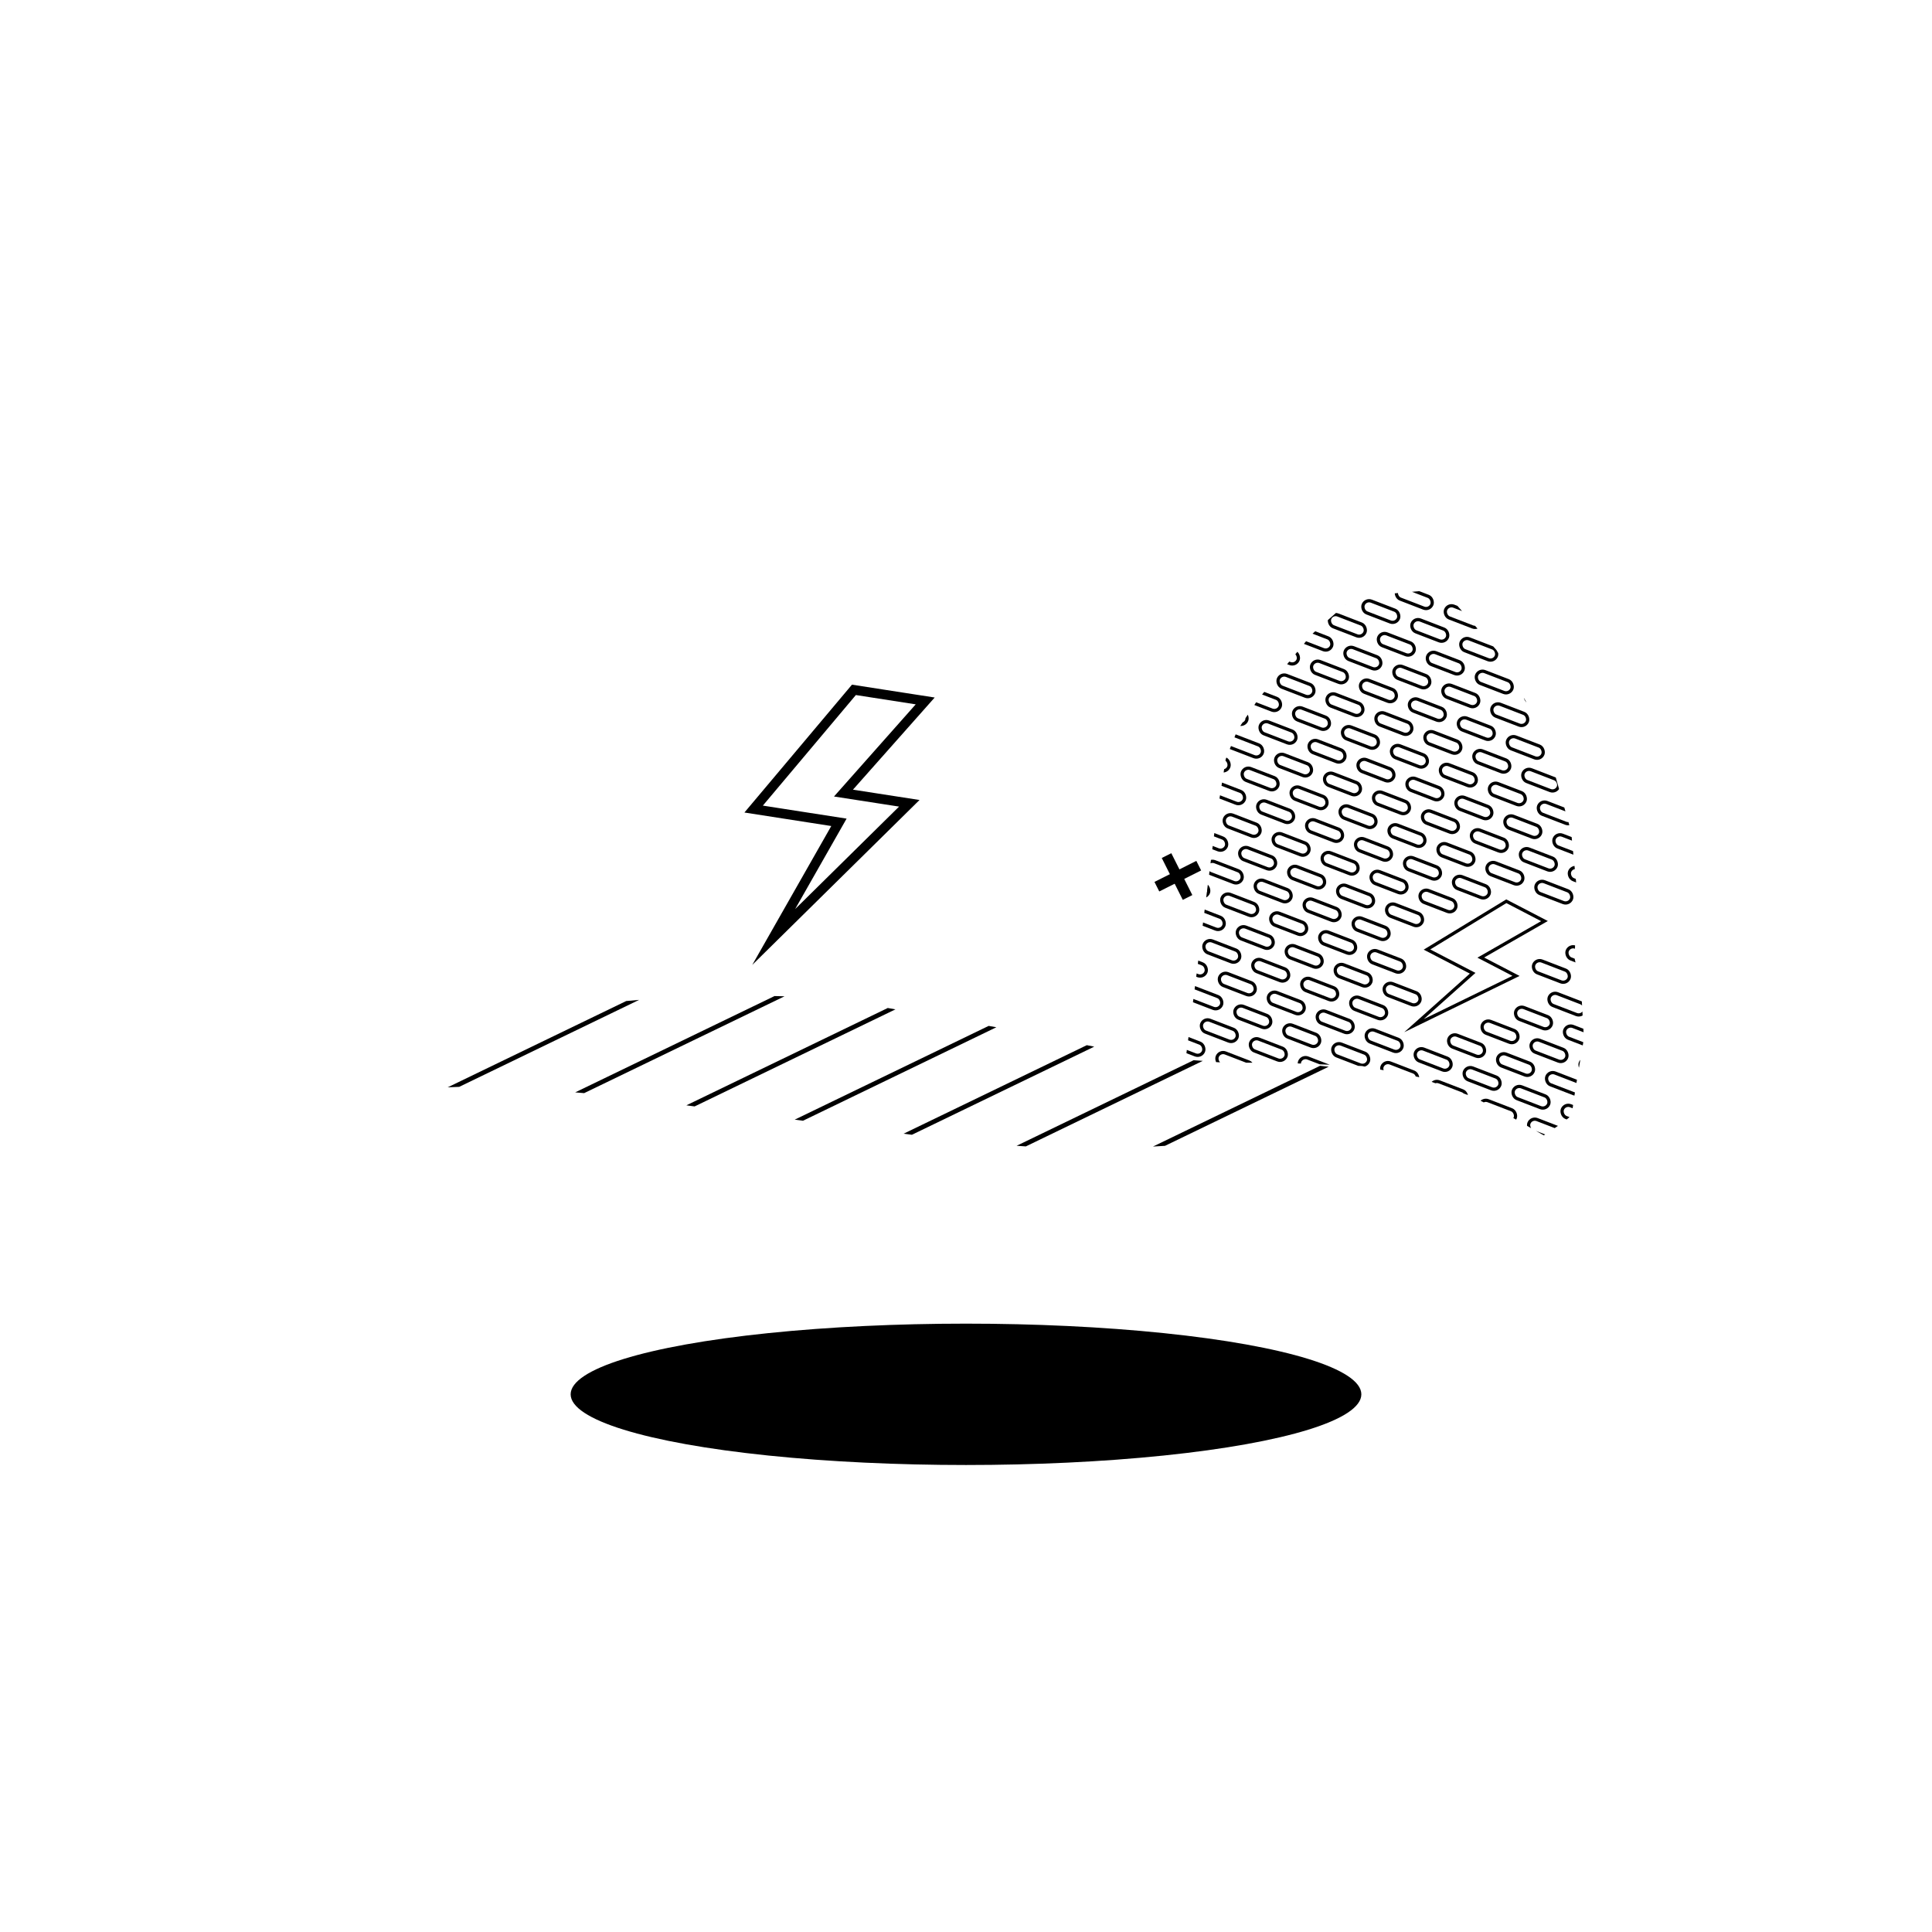 <?xml version="1.0" encoding="UTF-8"?><svg xmlns="http://www.w3.org/2000/svg" xmlns:xlink="http://www.w3.org/1999/xlink" viewBox="0 0 600 600"><defs><style>.f,.g,.h{stroke:#000;stroke-miterlimit:10;}.f,.g,.h,.i{fill:none;}.g{stroke-width:1.42px;}.h{stroke-width:3px;}.j{clip-path:url(#e);}.k{clip-path:url(#d);}</style><clipPath id="d"><path class="i" d="M449.83,185.08l-9.14-1.48-12.01,1.06-11.01,3.23-10.29,9.11-16.61,20.12-6.55,9.74-3.56,8.91-3.18,20.08-6.06,48.07-3.26,25.44,12.94,.67h16.27l25.6,1.03,17.37,3.38,17.43,6.32,12.52,6.64,9.14,5.19s9.11-5.78,8.84-6.76c-.27-.98,3.63-23.28,3.63-23.28l-.9-16.03-1.98-8.82,.68-21.45-1.79-18.09-6.04-21.26-7.18-17.67-9.96-17.36-11.99-13.58-2.93-3.22Z"/></clipPath><clipPath id="e"><polygon class="i" points="289.29 315.47 273.12 312.58 245.38 309.45 217.81 308.78 194.49 310.88 179.34 313.43 157.01 321.51 128.65 331.09 105.65 338.85 90.43 344.51 124.43 338.28 153.29 337.09 190.07 340.22 237.05 346.43 264.95 350.11 304.12 355.05 330.49 356.83 352.44 356.41 369.56 355.38 394.57 351.73 415 343.05 426.94 332.8 405.46 330.51 382.66 330.1 362.41 328.68 339.92 325.07 311.51 319.39 289.29 315.47"/></clipPath></defs><g id="a"/><g id="b"/><g id="c"><g><g class="k"><g><rect class="f" x="347.68" y="134.08" width="11.73" height="3.91" rx="1.96" ry="1.96" transform="translate(72.56 -118.02) rotate(21.07)"/><rect class="f" x="362.88" y="139.94" width="11.73" height="3.91" rx="1.96" ry="1.96" transform="translate(75.68 -123.1) rotate(21.07)"/><rect class="f" x="378.09" y="145.8" width="11.73" height="3.91" rx="1.96" ry="1.96" transform="translate(78.81 -128.17) rotate(21.07)"/><rect class="f" x="393.29" y="151.65" width="11.73" height="3.91" rx="1.96" ry="1.96" transform="translate(81.93 -133.25) rotate(21.07)"/><rect class="f" x="408.5" y="157.51" width="11.73" height="3.91" rx="1.96" ry="1.96" transform="translate(85.05 -138.32) rotate(21.07)"/><rect class="f" x="423.7" y="163.37" width="11.73" height="3.91" rx="1.96" ry="1.96" transform="translate(88.18 -143.4) rotate(21.07)"/><rect class="f" x="438.9" y="169.23" width="11.73" height="3.91" rx="1.96" ry="1.96" transform="translate(91.3 -148.47) rotate(21.07)"/><rect class="f" x="454.11" y="175.09" width="11.73" height="3.91" rx="1.96" ry="1.96" transform="translate(94.42 -153.55) rotate(21.07)"/><rect class="f" x="469.31" y="180.95" width="11.73" height="3.91" rx="1.96" ry="1.96" transform="translate(97.55 -158.62) rotate(21.07)"/><rect class="f" x="484.52" y="186.81" width="11.73" height="3.91" rx="1.96" ry="1.96" transform="translate(100.67 -163.7) rotate(21.07)"/><rect class="f" x="499.72" y="192.67" width="11.73" height="3.91" rx="1.96" ry="1.96" transform="translate(103.79 -168.77) rotate(21.07)"/><rect class="f" x="514.92" y="198.52" width="11.73" height="3.91" rx="1.96" ry="1.96" transform="translate(106.92 -173.85) rotate(21.07)"/><rect class="f" x="530.13" y="204.38" width="11.73" height="3.91" rx="1.96" ry="1.96" transform="translate(110.04 -178.92) rotate(21.07)"/><rect class="f" x="545.33" y="210.24" width="11.73" height="3.91" rx="1.96" ry="1.96" transform="translate(113.16 -184) rotate(21.07)"/><rect class="f" x="337.29" y="138.38" width="11.73" height="3.91" rx="1.96" ry="1.96" transform="translate(73.41 -114) rotate(21.07)"/><rect class="f" x="352.5" y="144.24" width="11.73" height="3.91" rx="1.96" ry="1.96" transform="translate(76.53 -119.08) rotate(21.07)"/><rect class="f" x="367.7" y="150.1" width="11.73" height="3.91" rx="1.96" ry="1.96" transform="translate(79.66 -124.15) rotate(21.07)"/><rect class="f" x="382.9" y="155.96" width="11.73" height="3.91" rx="1.96" ry="1.96" transform="translate(82.78 -129.23) rotate(21.07)"/><rect class="f" x="398.11" y="161.81" width="11.73" height="3.91" rx="1.96" ry="1.96" transform="translate(85.9 -134.3) rotate(21.07)"/><rect class="f" x="413.31" y="167.67" width="11.73" height="3.91" rx="1.96" ry="1.96" transform="translate(89.03 -139.38) rotate(21.07)"/><rect class="f" x="428.52" y="173.53" width="11.73" height="3.91" rx="1.96" ry="1.96" transform="translate(92.15 -144.45) rotate(21.07)"/><rect class="f" x="443.72" y="179.39" width="11.73" height="3.91" rx="1.96" ry="1.96" transform="translate(95.27 -149.53) rotate(21.07)"/><rect class="f" x="458.92" y="185.25" width="11.73" height="3.91" rx="1.96" ry="1.96" transform="translate(98.4 -154.6) rotate(21.07)"/><rect class="f" x="474.13" y="191.11" width="11.73" height="3.91" rx="1.96" ry="1.96" transform="translate(101.52 -159.68) rotate(21.07)"/><rect class="f" x="489.33" y="196.97" width="11.73" height="3.91" rx="1.96" ry="1.96" transform="translate(104.64 -164.75) rotate(21.07)"/><rect class="f" x="504.54" y="202.82" width="11.73" height="3.91" rx="1.96" ry="1.96" transform="translate(107.77 -169.83) rotate(21.07)"/><rect class="f" x="519.74" y="208.68" width="11.73" height="3.91" rx="1.96" ry="1.96" transform="translate(110.89 -174.9) rotate(21.07)"/><rect class="f" x="534.94" y="214.54" width="11.73" height="3.91" rx="1.96" ry="1.96" transform="translate(114.01 -179.98) rotate(21.07)"/><rect class="f" x="342.11" y="148.54" width="11.73" height="3.91" rx="1.96" ry="1.96" transform="translate(77.39 -115.05) rotate(21.07)"/><rect class="f" x="357.31" y="154.4" width="11.73" height="3.91" rx="1.96" ry="1.96" transform="translate(80.51 -120.13) rotate(21.07)"/><rect class="f" x="372.52" y="160.26" width="11.73" height="3.91" rx="1.96" ry="1.96" transform="translate(83.63 -125.2) rotate(21.07)"/><rect class="f" x="387.72" y="166.12" width="11.73" height="3.91" rx="1.96" ry="1.96" transform="translate(86.76 -130.28) rotate(21.07)"/><rect class="f" x="402.92" y="171.97" width="11.73" height="3.91" rx="1.96" ry="1.96" transform="translate(89.88 -135.35) rotate(21.07)"/><rect class="f" x="418.13" y="177.83" width="11.73" height="3.91" rx="1.96" ry="1.96" transform="translate(93 -140.43) rotate(21.07)"/><rect class="f" x="433.33" y="183.69" width="11.73" height="3.91" rx="1.96" ry="1.96" transform="translate(96.13 -145.5) rotate(21.07)"/><rect class="f" x="448.54" y="189.55" width="11.73" height="3.91" rx="1.96" ry="1.96" transform="translate(99.25 -150.58) rotate(21.07)"/><rect class="f" x="463.74" y="195.41" width="11.73" height="3.91" rx="1.96" ry="1.96" transform="translate(102.37 -155.65) rotate(21.07)"/><rect class="f" x="478.94" y="201.27" width="11.73" height="3.91" rx="1.96" ry="1.96" transform="translate(105.5 -160.73) rotate(21.07)"/><rect class="f" x="494.15" y="207.13" width="11.73" height="3.91" rx="1.96" ry="1.96" transform="translate(108.62 -165.8) rotate(21.07)"/><rect class="f" x="509.35" y="212.98" width="11.73" height="3.91" rx="1.96" ry="1.96" transform="translate(111.74 -170.88) rotate(21.07)"/><rect class="f" x="524.56" y="218.84" width="11.73" height="3.91" rx="1.96" ry="1.96" transform="translate(114.87 -175.95) rotate(21.07)"/><rect class="f" x="539.76" y="224.7" width="11.73" height="3.91" rx="1.96" ry="1.96" transform="translate(117.99 -181.03) rotate(21.07)"/><rect class="f" x="331.72" y="152.84" width="11.73" height="3.91" rx="1.96" ry="1.96" transform="translate(78.24 -111.03) rotate(21.07)"/><rect class="f" x="346.92" y="158.7" width="11.73" height="3.91" rx="1.96" ry="1.96" transform="translate(81.36 -116.11) rotate(21.07)"/><rect class="f" x="362.13" y="164.56" width="11.73" height="3.91" rx="1.96" ry="1.96" transform="translate(84.48 -121.18) rotate(21.07)"/><rect class="f" x="377.33" y="170.42" width="11.73" height="3.91" rx="1.96" ry="1.96" transform="translate(87.61 -126.26) rotate(21.07)"/><rect class="f" x="392.54" y="176.27" width="11.73" height="3.91" rx="1.96" ry="1.96" transform="translate(90.73 -131.33) rotate(21.07)"/><rect class="f" x="407.74" y="182.13" width="11.73" height="3.91" rx="1.96" ry="1.96" transform="translate(93.85 -136.41) rotate(21.07)"/><rect class="f" x="422.94" y="187.99" width="11.73" height="3.91" rx="1.96" ry="1.96" transform="translate(96.98 -141.48) rotate(21.07)"/><rect class="f" x="438.15" y="193.85" width="11.73" height="3.91" rx="1.96" ry="1.96" transform="translate(100.1 -146.56) rotate(21.07)"/><rect class="f" x="453.35" y="199.71" width="11.73" height="3.91" rx="1.96" ry="1.96" transform="translate(103.22 -151.63) rotate(21.07)"/><rect class="f" x="468.56" y="205.57" width="11.73" height="3.91" rx="1.96" ry="1.96" transform="translate(106.35 -156.71) rotate(21.07)"/><rect class="f" x="483.76" y="211.43" width="11.73" height="3.91" rx="1.96" ry="1.96" transform="translate(109.47 -161.78) rotate(21.07)"/><rect class="f" x="498.96" y="217.29" width="11.73" height="3.91" rx="1.96" ry="1.96" transform="translate(112.59 -166.86) rotate(21.07)"/><rect class="f" x="514.17" y="223.14" width="11.73" height="3.91" rx="1.96" ry="1.96" transform="translate(115.72 -171.93) rotate(21.07)"/><rect class="f" x="529.37" y="229" width="11.73" height="3.91" rx="1.96" ry="1.96" transform="translate(118.84 -177.01) rotate(21.07)"/><rect class="f" x="336.53" y="163" width="11.73" height="3.91" rx="1.96" ry="1.96" transform="translate(82.21 -112.08) rotate(21.07)"/><rect class="f" x="351.74" y="168.86" width="11.73" height="3.91" rx="1.96" ry="1.96" transform="translate(85.34 -117.16) rotate(21.07)"/><rect class="f" x="366.94" y="174.72" width="11.73" height="3.91" rx="1.96" ry="1.96" transform="translate(88.46 -122.23) rotate(21.07)"/><rect class="f" x="382.15" y="180.58" width="11.73" height="3.91" rx="1.96" ry="1.96" transform="translate(91.58 -127.31) rotate(21.07)"/><rect class="f" x="397.35" y="186.43" width="11.73" height="3.91" rx="1.96" ry="1.96" transform="translate(94.71 -132.38) rotate(21.07)"/><rect class="f" x="412.55" y="192.29" width="11.73" height="3.91" rx="1.96" ry="1.96" transform="translate(97.83 -137.46) rotate(21.07)"/><rect class="f" x="427.76" y="198.15" width="11.73" height="3.91" rx="1.96" ry="1.96" transform="translate(100.95 -142.53) rotate(21.07)"/><rect class="f" x="442.96" y="204.01" width="11.73" height="3.91" rx="1.96" ry="1.96" transform="translate(104.08 -147.61) rotate(21.07)"/><rect class="f" x="458.17" y="209.87" width="11.73" height="3.91" rx="1.96" ry="1.96" transform="translate(107.2 -152.68) rotate(21.07)"/><rect class="f" x="473.37" y="215.73" width="11.73" height="3.91" rx="1.96" ry="1.96" transform="translate(110.32 -157.76) rotate(21.07)"/><rect class="f" x="488.57" y="221.59" width="11.73" height="3.91" rx="1.96" ry="1.96" transform="translate(113.45 -162.83) rotate(21.07)"/><rect class="f" x="503.78" y="227.45" width="11.73" height="3.91" rx="1.96" ry="1.96" transform="translate(116.57 -167.91) rotate(21.07)"/><rect class="f" x="518.98" y="233.3" width="11.73" height="3.91" rx="1.96" ry="1.96" transform="translate(119.69 -172.98) rotate(21.07)"/><rect class="f" x="534.19" y="239.16" width="11.73" height="3.91" rx="1.96" ry="1.96" transform="translate(122.82 -178.06) rotate(21.07)"/><rect class="f" x="326.15" y="167.3" width="11.73" height="3.91" rx="1.96" ry="1.96" transform="translate(83.06 -108.06) rotate(21.07)"/><rect class="f" x="341.35" y="173.16" width="11.73" height="3.91" rx="1.96" ry="1.96" transform="translate(86.19 -113.14) rotate(21.07)"/><rect class="f" x="356.55" y="179.02" width="11.73" height="3.91" rx="1.96" ry="1.96" transform="translate(89.31 -118.21) rotate(21.07)"/><rect class="f" x="371.76" y="184.88" width="11.73" height="3.91" rx="1.96" ry="1.96" transform="translate(92.43 -123.29) rotate(21.07)"/><rect class="f" x="386.96" y="190.74" width="11.73" height="3.91" rx="1.96" ry="1.96" transform="translate(95.56 -128.36) rotate(21.07)"/><rect class="f" x="402.17" y="196.59" width="11.73" height="3.91" rx="1.96" ry="1.96" transform="translate(98.68 -133.44) rotate(21.07)"/><rect class="f" x="417.37" y="202.45" width="11.73" height="3.91" rx="1.96" ry="1.96" transform="translate(101.8 -138.51) rotate(21.07)"/><rect class="f" x="432.57" y="208.31" width="11.73" height="3.91" rx="1.96" ry="1.96" transform="translate(104.93 -143.59) rotate(21.07)"/><rect class="f" x="447.78" y="214.17" width="11.73" height="3.91" rx="1.96" ry="1.96" transform="translate(108.05 -148.66) rotate(21.07)"/><rect class="f" x="462.98" y="220.03" width="11.73" height="3.91" rx="1.96" ry="1.96" transform="translate(111.17 -153.74) rotate(21.07)"/><rect class="f" x="478.19" y="225.89" width="11.73" height="3.91" rx="1.96" ry="1.96" transform="translate(114.3 -158.81) rotate(21.07)"/><rect class="f" x="493.39" y="231.75" width="11.73" height="3.91" rx="1.96" ry="1.96" transform="translate(117.42 -163.89) rotate(21.07)"/><rect class="f" x="508.59" y="237.6" width="11.73" height="3.91" rx="1.96" ry="1.96" transform="translate(120.54 -168.96) rotate(21.07)"/><rect class="f" x="523.8" y="243.46" width="11.73" height="3.91" rx="1.96" ry="1.96" transform="translate(123.67 -174.04) rotate(21.07)"/><rect class="f" x="330.96" y="177.46" width="11.73" height="3.91" rx="1.96" ry="1.96" transform="translate(87.04 -109.11) rotate(21.07)"/><rect class="f" x="346.17" y="183.32" width="11.73" height="3.91" rx="1.96" ry="1.96" transform="translate(90.16 -114.19) rotate(21.07)"/><rect class="f" x="361.37" y="189.18" width="11.73" height="3.91" rx="1.96" ry="1.96" transform="translate(93.29 -119.26) rotate(21.07)"/><rect class="f" x="376.57" y="195.04" width="11.73" height="3.91" rx="1.96" ry="1.96" transform="translate(96.41 -124.34) rotate(21.07)"/><rect class="f" x="391.78" y="200.9" width="11.73" height="3.91" rx="1.96" ry="1.96" transform="translate(99.53 -129.41) rotate(21.07)"/><rect class="f" x="406.98" y="206.75" width="11.73" height="3.91" rx="1.96" ry="1.96" transform="translate(102.66 -134.49) rotate(21.07)"/><rect class="f" x="422.19" y="212.61" width="11.73" height="3.91" rx="1.96" ry="1.96" transform="translate(105.78 -139.56) rotate(21.07)"/><rect class="f" x="437.39" y="218.47" width="11.73" height="3.91" rx="1.96" ry="1.96" transform="translate(108.9 -144.64) rotate(21.07)"/><rect class="f" x="452.59" y="224.33" width="11.73" height="3.91" rx="1.96" ry="1.96" transform="translate(112.03 -149.71) rotate(21.07)"/><rect class="f" x="467.8" y="230.19" width="11.73" height="3.91" rx="1.96" ry="1.96" transform="translate(115.15 -154.79) rotate(21.07)"/><rect class="f" x="483" y="236.05" width="11.73" height="3.91" rx="1.96" ry="1.96" transform="translate(118.27 -159.86) rotate(21.07)"/><rect class="f" x="498.21" y="241.91" width="11.73" height="3.91" rx="1.96" ry="1.96" transform="translate(121.4 -164.94) rotate(21.07)"/><rect class="f" x="513.41" y="247.76" width="11.73" height="3.91" rx="1.96" ry="1.96" transform="translate(124.52 -170.01) rotate(21.07)"/><rect class="f" x="528.61" y="253.62" width="11.73" height="3.91" rx="1.96" ry="1.96" transform="translate(127.64 -175.09) rotate(21.07)"/><rect class="f" x="320.57" y="181.76" width="11.73" height="3.91" rx="1.96" ry="1.96" transform="translate(87.89 -105.09) rotate(21.07)"/><rect class="f" x="335.78" y="187.62" width="11.73" height="3.91" rx="1.96" ry="1.96" transform="translate(91.01 -110.16) rotate(21.07)"/><rect class="f" x="350.98" y="193.48" width="11.73" height="3.91" rx="1.96" ry="1.96" transform="translate(94.14 -115.24) rotate(21.07)"/><rect class="f" x="366.19" y="199.34" width="11.73" height="3.91" rx="1.96" ry="1.96" transform="translate(97.26 -120.31) rotate(21.07)"/><rect class="f" x="381.39" y="205.2" width="11.73" height="3.91" rx="1.96" ry="1.96" transform="translate(100.38 -125.39) rotate(21.07)"/><rect class="f" x="396.59" y="211.05" width="11.73" height="3.91" rx="1.96" ry="1.96" transform="translate(103.51 -130.46) rotate(21.07)"/><rect class="f" x="411.8" y="216.91" width="11.73" height="3.91" rx="1.96" ry="1.96" transform="translate(106.63 -135.54) rotate(21.07)"/><rect class="f" x="427" y="222.77" width="11.73" height="3.91" rx="1.96" ry="1.96" transform="translate(109.75 -140.61) rotate(21.07)"/><rect class="f" x="442.21" y="228.63" width="11.73" height="3.91" rx="1.96" ry="1.96" transform="translate(112.88 -145.69) rotate(21.07)"/><rect class="f" x="457.41" y="234.49" width="11.73" height="3.91" rx="1.96" ry="1.96" transform="translate(116 -150.76) rotate(21.07)"/><rect class="f" x="472.61" y="240.35" width="11.73" height="3.91" rx="1.96" ry="1.96" transform="translate(119.12 -155.84) rotate(21.07)"/><rect class="f" x="487.82" y="246.21" width="11.73" height="3.91" rx="1.96" ry="1.96" transform="translate(122.25 -160.91) rotate(21.07)"/><rect class="f" x="503.02" y="252.07" width="11.73" height="3.91" rx="1.96" ry="1.96" transform="translate(125.37 -165.99) rotate(21.07)"/><rect class="f" x="518.23" y="257.92" width="11.73" height="3.91" rx="1.96" ry="1.96" transform="translate(128.5 -171.06) rotate(21.07)"/><rect class="f" x="325.39" y="191.92" width="11.73" height="3.91" rx="1.96" ry="1.96" transform="translate(91.87 -106.14) rotate(21.07)"/><rect class="f" x="340.59" y="197.78" width="11.73" height="3.91" rx="1.96" ry="1.96" transform="translate(94.99 -111.22) rotate(21.07)"/><rect class="f" x="355.8" y="203.64" width="11.73" height="3.91" rx="1.96" ry="1.96" transform="translate(98.11 -116.29) rotate(21.07)"/><rect class="f" x="371" y="209.5" width="11.73" height="3.91" rx="1.96" ry="1.96" transform="translate(101.24 -121.37) rotate(21.07)"/><rect class="f" x="386.21" y="215.36" width="11.73" height="3.91" rx="1.96" ry="1.96" transform="translate(104.36 -126.44) rotate(21.07)"/><rect class="f" x="401.41" y="221.21" width="11.73" height="3.91" rx="1.96" ry="1.96" transform="translate(107.48 -131.52) rotate(21.07)"/><rect class="f" x="416.61" y="227.07" width="11.73" height="3.91" rx="1.96" ry="1.96" transform="translate(110.61 -136.59) rotate(21.07)"/><rect class="f" x="431.82" y="232.93" width="11.73" height="3.91" rx="1.96" ry="1.96" transform="translate(113.73 -141.67) rotate(21.07)"/><rect class="f" x="447.02" y="238.79" width="11.73" height="3.91" rx="1.96" ry="1.96" transform="translate(116.85 -146.74) rotate(21.07)"/><rect class="f" x="462.23" y="244.65" width="11.73" height="3.91" rx="1.96" ry="1.96" transform="translate(119.98 -151.82) rotate(21.07)"/><rect class="f" x="477.43" y="250.51" width="11.73" height="3.91" rx="1.96" ry="1.96" transform="translate(123.1 -156.89) rotate(21.07)"/><rect class="f" x="492.63" y="256.37" width="11.73" height="3.91" rx="1.96" ry="1.96" transform="translate(126.22 -161.97) rotate(21.07)"/><rect class="f" x="507.84" y="262.23" width="11.73" height="3.91" rx="1.96" ry="1.96" transform="translate(129.35 -167.04) rotate(21.07)"/><rect class="f" x="523.04" y="268.08" width="11.73" height="3.91" rx="1.96" ry="1.96" transform="translate(132.47 -172.12) rotate(21.07)"/><rect class="f" x="315" y="196.22" width="11.73" height="3.91" rx="1.96" ry="1.96" transform="translate(92.72 -102.12) rotate(21.07)"/><rect class="f" x="330.21" y="202.08" width="11.73" height="3.91" rx="1.96" ry="1.96" transform="translate(95.84 -107.19) rotate(21.07)"/><rect class="f" x="345.41" y="207.94" width="11.73" height="3.91" rx="1.96" ry="1.96" transform="translate(98.96 -112.27) rotate(21.07)"/><rect class="f" x="360.61" y="213.8" width="11.73" height="3.91" rx="1.96" ry="1.96" transform="translate(102.09 -117.34) rotate(21.07)"/><rect class="f" x="375.82" y="219.66" width="11.73" height="3.91" rx="1.96" ry="1.96" transform="translate(105.21 -122.42) rotate(21.07)"/><rect class="f" x="391.02" y="225.52" width="11.73" height="3.91" rx="1.96" ry="1.96" transform="translate(108.33 -127.49) rotate(21.07)"/><rect class="f" x="406.23" y="231.37" width="11.73" height="3.91" rx="1.96" ry="1.96" transform="translate(111.46 -132.57) rotate(21.07)"/><rect class="f" x="421.43" y="237.23" width="11.73" height="3.91" rx="1.96" ry="1.96" transform="translate(114.58 -137.64) rotate(21.07)"/><rect class="f" x="436.63" y="243.09" width="11.73" height="3.91" rx="1.96" ry="1.96" transform="translate(117.71 -142.72) rotate(21.07)"/><rect class="f" x="451.84" y="248.95" width="11.73" height="3.91" rx="1.96" ry="1.96" transform="translate(120.83 -147.79) rotate(21.07)"/><rect class="f" x="467.04" y="254.81" width="11.73" height="3.91" rx="1.96" ry="1.96" transform="translate(123.95 -152.87) rotate(21.07)"/><rect class="f" x="482.25" y="260.67" width="11.73" height="3.91" rx="1.96" ry="1.96" transform="translate(127.08 -157.94) rotate(21.07)"/><rect class="f" x="497.45" y="266.53" width="11.73" height="3.91" rx="1.96" ry="1.96" transform="translate(130.2 -163.02) rotate(21.07)"/><rect class="f" x="512.65" y="272.38" width="11.73" height="3.91" rx="1.96" ry="1.96" transform="translate(133.32 -168.09) rotate(21.07)"/><rect class="f" x="319.82" y="206.38" width="11.73" height="3.91" rx="1.96" ry="1.96" transform="translate(96.69 -103.17) rotate(21.07)"/><rect class="f" x="335.02" y="212.24" width="11.73" height="3.91" rx="1.96" ry="1.96" transform="translate(99.82 -108.25) rotate(21.07)"/><rect class="f" x="350.23" y="218.1" width="11.73" height="3.91" rx="1.96" ry="1.96" transform="translate(102.94 -113.32) rotate(21.07)"/><rect class="f" x="365.43" y="223.96" width="11.73" height="3.91" rx="1.96" ry="1.96" transform="translate(106.06 -118.4) rotate(21.07)"/><rect class="f" x="380.63" y="229.82" width="11.73" height="3.91" rx="1.96" ry="1.96" transform="translate(109.19 -123.47) rotate(21.07)"/><rect class="f" x="395.84" y="235.68" width="11.73" height="3.91" rx="1.96" ry="1.96" transform="translate(112.31 -128.55) rotate(21.07)"/><rect class="f" x="411.04" y="241.53" width="11.73" height="3.91" rx="1.96" ry="1.96" transform="translate(115.43 -133.62) rotate(21.07)"/><rect class="f" x="426.25" y="247.39" width="11.73" height="3.91" rx="1.96" ry="1.96" transform="translate(118.56 -138.7) rotate(21.07)"/><rect class="f" x="441.45" y="253.25" width="11.73" height="3.91" rx="1.96" ry="1.96" transform="translate(121.68 -143.77) rotate(21.07)"/><rect class="f" x="456.65" y="259.11" width="11.73" height="3.91" rx="1.96" ry="1.96" transform="translate(124.8 -148.85) rotate(21.07)"/><rect class="f" x="471.86" y="264.97" width="11.73" height="3.91" rx="1.96" ry="1.96" transform="translate(127.93 -153.92) rotate(21.07)"/><rect class="f" x="487.06" y="270.83" width="11.73" height="3.91" rx="1.96" ry="1.96" transform="translate(131.05 -159) rotate(21.07)"/><rect class="f" x="502.27" y="276.69" width="11.73" height="3.91" rx="1.96" ry="1.96" transform="translate(134.17 -164.07) rotate(21.07)"/><rect class="f" x="517.47" y="282.54" width="11.73" height="3.91" rx="1.96" ry="1.96" transform="translate(137.3 -169.15) rotate(21.07)"/><rect class="f" x="309.43" y="210.68" width="11.73" height="3.91" rx="1.96" ry="1.96" transform="translate(97.54 -99.15) rotate(21.07)"/><rect class="f" x="324.63" y="216.54" width="11.73" height="3.91" rx="1.96" ry="1.96" transform="translate(100.67 -104.22) rotate(21.07)"/><rect class="f" x="339.84" y="222.4" width="11.73" height="3.91" rx="1.96" ry="1.96" transform="translate(103.79 -109.3) rotate(21.07)"/><rect class="f" x="355.04" y="228.26" width="11.73" height="3.91" rx="1.96" ry="1.96" transform="translate(106.91 -114.37) rotate(21.07)"/><rect class="f" x="370.25" y="234.12" width="11.73" height="3.91" rx="1.96" ry="1.96" transform="translate(110.04 -119.45) rotate(21.07)"/><rect class="f" x="385.45" y="239.98" width="11.73" height="3.91" rx="1.96" ry="1.96" transform="translate(113.16 -124.52) rotate(21.07)"/><rect class="f" x="400.65" y="245.83" width="11.73" height="3.91" rx="1.96" ry="1.96" transform="translate(116.29 -129.6) rotate(21.07)"/><rect class="f" x="415.86" y="251.69" width="11.73" height="3.91" rx="1.96" ry="1.96" transform="translate(119.41 -134.67) rotate(21.07)"/><rect class="f" x="431.06" y="257.55" width="11.73" height="3.91" rx="1.96" ry="1.96" transform="translate(122.53 -139.75) rotate(21.07)"/><rect class="f" x="446.27" y="263.41" width="11.73" height="3.91" rx="1.96" ry="1.96" transform="translate(125.66 -144.82) rotate(21.07)"/><rect class="f" x="461.47" y="269.27" width="11.73" height="3.91" rx="1.96" ry="1.96" transform="translate(128.78 -149.9) rotate(21.07)"/><rect class="f" x="476.67" y="275.13" width="11.73" height="3.91" rx="1.96" ry="1.96" transform="translate(131.9 -154.97) rotate(21.07)"/><rect class="f" x="491.88" y="280.99" width="11.73" height="3.91" rx="1.96" ry="1.96" transform="translate(135.03 -160.05) rotate(21.07)"/><rect class="f" x="507.08" y="286.85" width="11.73" height="3.91" rx="1.96" ry="1.96" transform="translate(138.15 -165.12) rotate(21.07)"/><rect class="f" x="314.25" y="220.84" width="11.73" height="3.91" rx="1.96" ry="1.96" transform="translate(101.52 -100.2) rotate(21.07)"/><rect class="f" x="329.45" y="226.7" width="11.73" height="3.91" rx="1.96" ry="1.96" transform="translate(104.64 -105.28) rotate(21.07)"/><rect class="f" x="344.65" y="232.56" width="11.73" height="3.91" rx="1.96" ry="1.96" transform="translate(107.77 -110.35) rotate(21.07)"/><rect class="f" x="359.86" y="238.42" width="11.73" height="3.91" rx="1.96" ry="1.96" transform="translate(110.89 -115.43) rotate(21.07)"/><rect class="f" x="375.06" y="244.28" width="11.73" height="3.91" rx="1.96" ry="1.96" transform="translate(114.01 -120.5) rotate(21.07)"/><rect class="f" x="390.27" y="250.14" width="11.73" height="3.91" rx="1.96" ry="1.96" transform="translate(117.14 -125.58) rotate(21.07)"/><rect class="f" x="405.47" y="255.99" width="11.73" height="3.91" rx="1.96" ry="1.96" transform="translate(120.26 -130.65) rotate(21.07)"/><rect class="f" x="420.67" y="261.85" width="11.73" height="3.91" rx="1.96" ry="1.96" transform="translate(123.38 -135.73) rotate(21.07)"/><rect class="f" x="435.88" y="267.71" width="11.73" height="3.91" rx="1.96" ry="1.96" transform="translate(126.51 -140.8) rotate(21.07)"/><rect class="f" x="451.08" y="273.57" width="11.73" height="3.91" rx="1.96" ry="1.96" transform="translate(129.63 -145.88) rotate(21.07)"/><rect class="f" x="496.69" y="291.15" width="11.73" height="3.91" rx="1.96" ry="1.96" transform="translate(139 -161.1) rotate(21.07)"/><rect class="f" x="511.9" y="297.01" width="11.73" height="3.91" rx="1.96" ry="1.96" transform="translate(142.12 -166.18) rotate(21.07)"/><rect class="f" x="303.86" y="225.14" width="11.73" height="3.91" rx="1.96" ry="1.96" transform="translate(102.37 -96.18) rotate(21.07)"/><rect class="f" x="319.06" y="231" width="11.73" height="3.91" rx="1.96" ry="1.96" transform="translate(105.49 -101.25) rotate(21.07)"/><rect class="f" x="334.27" y="236.86" width="11.73" height="3.91" rx="1.96" ry="1.96" transform="translate(108.62 -106.33) rotate(21.07)"/><rect class="f" x="349.47" y="242.72" width="11.73" height="3.91" rx="1.96" ry="1.96" transform="translate(111.74 -111.4) rotate(21.07)"/><rect class="f" x="364.67" y="248.58" width="11.73" height="3.91" rx="1.96" ry="1.96" transform="translate(114.87 -116.48) rotate(21.07)"/><rect class="f" x="379.88" y="254.44" width="11.73" height="3.91" rx="1.96" ry="1.96" transform="translate(117.99 -121.55) rotate(21.07)"/><rect class="f" x="395.08" y="260.3" width="11.73" height="3.91" rx="1.96" ry="1.96" transform="translate(121.11 -126.63) rotate(21.07)"/><rect class="f" x="410.29" y="266.15" width="11.73" height="3.91" rx="1.96" ry="1.96" transform="translate(124.24 -131.7) rotate(21.07)"/><rect class="f" x="425.49" y="272.01" width="11.73" height="3.91" rx="1.96" ry="1.96" transform="translate(127.36 -136.78) rotate(21.07)"/><rect class="f" x="440.69" y="277.87" width="11.73" height="3.91" rx="1.96" ry="1.96" transform="translate(130.48 -141.85) rotate(21.07)"/><rect class="f" x="486.31" y="295.45" width="11.73" height="3.91" rx="1.96" ry="1.96" transform="translate(139.85 -157.08) rotate(21.07)"/><rect class="f" x="501.51" y="301.31" width="11.73" height="3.91" rx="1.96" ry="1.96" transform="translate(142.98 -162.15) rotate(21.07)"/><rect class="f" x="308.67" y="235.3" width="11.73" height="3.91" rx="1.96" ry="1.96" transform="translate(106.35 -97.23) rotate(21.07)"/><rect class="f" x="323.88" y="241.16" width="11.73" height="3.91" rx="1.96" ry="1.96" transform="translate(109.47 -102.3) rotate(21.07)"/><rect class="f" x="339.08" y="247.02" width="11.73" height="3.91" rx="1.96" ry="1.96" transform="translate(112.59 -107.38) rotate(21.07)"/><rect class="f" x="354.29" y="252.88" width="11.73" height="3.91" rx="1.96" ry="1.96" transform="translate(115.72 -112.45) rotate(21.07)"/><rect class="f" x="369.49" y="258.74" width="11.73" height="3.91" rx="1.96" ry="1.96" transform="translate(118.84 -117.53) rotate(21.07)"/><rect class="f" x="384.69" y="264.6" width="11.73" height="3.91" rx="1.96" ry="1.96" transform="translate(121.96 -122.6) rotate(21.07)"/><rect class="f" x="399.9" y="270.46" width="11.73" height="3.91" rx="1.96" ry="1.96" transform="translate(125.09 -127.68) rotate(21.07)"/><rect class="f" x="415.1" y="276.31" width="11.73" height="3.91" rx="1.96" ry="1.96" transform="translate(128.21 -132.75) rotate(21.07)"/><rect class="f" x="430.31" y="282.17" width="11.73" height="3.91" rx="1.96" ry="1.96" transform="translate(131.33 -137.83) rotate(21.07)"/><rect class="f" x="475.92" y="299.75" width="11.73" height="3.91" rx="1.96" ry="1.96" transform="translate(140.7 -153.05) rotate(21.07)"/><rect class="f" x="491.12" y="305.61" width="11.73" height="3.91" rx="1.96" ry="1.96" transform="translate(143.83 -158.13) rotate(21.07)"/><rect class="f" x="506.33" y="311.47" width="11.73" height="3.91" rx="1.96" ry="1.96" transform="translate(146.95 -163.2) rotate(21.07)"/><rect class="f" x="298.29" y="239.6" width="11.73" height="3.91" rx="1.96" ry="1.96" transform="translate(107.2 -93.21) rotate(21.07)"/><rect class="f" x="313.49" y="245.46" width="11.73" height="3.91" rx="1.96" ry="1.96" transform="translate(110.32 -98.28) rotate(21.07)"/><rect class="f" x="328.69" y="251.32" width="11.73" height="3.91" rx="1.96" ry="1.96" transform="translate(113.45 -103.36) rotate(21.07)"/><rect class="f" x="343.9" y="257.18" width="11.73" height="3.91" rx="1.96" ry="1.96" transform="translate(116.57 -108.43) rotate(21.07)"/><rect class="f" x="359.1" y="263.04" width="11.73" height="3.91" rx="1.96" ry="1.96" transform="translate(119.69 -113.51) rotate(21.07)"/><rect class="f" x="374.31" y="268.9" width="11.73" height="3.91" rx="1.96" ry="1.96" transform="translate(122.82 -118.58) rotate(21.07)"/><rect class="f" x="389.51" y="274.76" width="11.73" height="3.91" rx="1.96" ry="1.96" transform="translate(125.94 -123.66) rotate(21.07)"/><rect class="f" x="404.71" y="280.61" width="11.73" height="3.91" rx="1.96" ry="1.96" transform="translate(129.06 -128.73) rotate(21.07)"/><rect class="f" x="419.92" y="286.47" width="11.73" height="3.91" rx="1.96" ry="1.96" transform="translate(132.19 -133.81) rotate(21.07)"/><rect class="f" x="480.73" y="309.91" width="11.73" height="3.91" rx="1.96" ry="1.96" transform="translate(144.68 -154.11) rotate(21.07)"/><rect class="f" x="495.94" y="315.77" width="11.73" height="3.91" rx="1.96" ry="1.96" transform="translate(147.8 -159.18) rotate(21.07)"/><rect class="f" x="303.1" y="249.76" width="11.73" height="3.91" rx="1.96" ry="1.96" transform="translate(111.17 -94.26) rotate(21.07)"/><rect class="f" x="318.31" y="255.62" width="11.73" height="3.91" rx="1.96" ry="1.96" transform="translate(114.3 -99.33) rotate(21.07)"/><rect class="f" x="333.51" y="261.48" width="11.73" height="3.91" rx="1.96" ry="1.96" transform="translate(117.42 -104.41) rotate(21.07)"/><rect class="f" x="348.71" y="267.34" width="11.73" height="3.91" rx="1.96" ry="1.96" transform="translate(120.54 -109.48) rotate(21.07)"/><rect class="f" x="363.92" y="273.2" width="11.73" height="3.91" rx="1.96" ry="1.96" transform="translate(123.67 -114.56) rotate(21.07)"/><rect class="f" x="379.12" y="279.06" width="11.73" height="3.91" rx="1.96" ry="1.96" transform="translate(126.79 -119.63) rotate(21.07)"/><rect class="f" x="394.33" y="284.92" width="11.73" height="3.91" rx="1.96" ry="1.96" transform="translate(129.91 -124.71) rotate(21.07)"/><rect class="f" x="409.53" y="290.77" width="11.73" height="3.91" rx="1.96" ry="1.96" transform="translate(133.04 -129.78) rotate(21.07)"/><rect class="f" x="424.73" y="296.63" width="11.73" height="3.91" rx="1.96" ry="1.96" transform="translate(136.16 -134.86) rotate(21.07)"/><rect class="f" x="470.35" y="314.21" width="11.73" height="3.91" rx="1.96" ry="1.96" transform="translate(145.53 -150.08) rotate(21.07)"/><rect class="f" x="485.55" y="320.07" width="11.73" height="3.91" rx="1.96" ry="1.96" transform="translate(148.65 -155.16) rotate(21.07)"/><rect class="f" x="500.75" y="325.93" width="11.73" height="3.91" rx="1.96" ry="1.96" transform="translate(151.78 -160.23) rotate(21.07)"/><rect class="f" x="292.71" y="254.06" width="11.73" height="3.91" rx="1.96" ry="1.96" transform="translate(112.03 -90.24) rotate(21.07)"/><rect class="f" x="307.92" y="259.92" width="11.73" height="3.91" rx="1.96" ry="1.96" transform="translate(115.15 -95.31) rotate(21.07)"/><rect class="f" x="323.12" y="265.78" width="11.73" height="3.91" rx="1.96" ry="1.96" transform="translate(118.27 -100.39) rotate(21.07)"/><rect class="f" x="338.33" y="271.64" width="11.73" height="3.91" rx="1.96" ry="1.96" transform="translate(121.4 -105.46) rotate(21.07)"/><rect class="f" x="353.53" y="277.5" width="11.73" height="3.91" rx="1.96" ry="1.96" transform="translate(124.52 -110.54) rotate(21.07)"/><rect class="f" x="368.73" y="283.36" width="11.73" height="3.91" rx="1.96" ry="1.96" transform="translate(127.64 -115.61) rotate(21.07)"/><rect class="f" x="383.94" y="289.22" width="11.73" height="3.91" rx="1.96" ry="1.96" transform="translate(130.77 -120.69) rotate(21.07)"/><rect class="f" x="399.14" y="295.08" width="11.73" height="3.91" rx="1.96" ry="1.96" transform="translate(133.89 -125.76) rotate(21.07)"/><rect class="f" x="414.35" y="300.93" width="11.73" height="3.91" rx="1.96" ry="1.96" transform="translate(137.01 -130.84) rotate(21.07)"/><rect class="f" x="429.55" y="306.79" width="11.73" height="3.91" rx="1.96" ry="1.96" transform="translate(140.14 -135.91) rotate(21.07)"/><rect class="f" x="459.96" y="318.51" width="11.73" height="3.91" rx="1.96" ry="1.96" transform="translate(146.38 -146.06) rotate(21.07)"/><rect class="f" x="475.16" y="324.37" width="11.73" height="3.91" rx="1.96" ry="1.96" transform="translate(149.51 -151.14) rotate(21.07)"/><rect class="f" x="490.37" y="330.23" width="11.73" height="3.91" rx="1.96" ry="1.96" transform="translate(152.63 -156.21) rotate(21.07)"/><rect class="f" x="297.53" y="264.22" width="11.73" height="3.91" rx="1.96" ry="1.96" transform="translate(116 -91.29) rotate(21.07)"/><rect class="f" x="312.73" y="270.08" width="11.73" height="3.91" rx="1.96" ry="1.96" transform="translate(119.12 -96.36) rotate(21.07)"/><rect class="f" x="327.94" y="275.94" width="11.73" height="3.91" rx="1.96" ry="1.96" transform="translate(122.25 -101.44) rotate(21.07)"/><rect class="f" x="343.14" y="281.8" width="11.73" height="3.91" rx="1.96" ry="1.96" transform="translate(125.37 -106.51) rotate(21.07)"/><rect class="f" x="358.35" y="287.66" width="11.73" height="3.91" rx="1.96" ry="1.96" transform="translate(128.49 -111.59) rotate(21.07)"/><rect class="f" x="373.55" y="293.52" width="11.73" height="3.91" rx="1.96" ry="1.96" transform="translate(131.62 -116.66) rotate(21.07)"/><rect class="f" x="388.75" y="299.38" width="11.73" height="3.91" rx="1.96" ry="1.96" transform="translate(134.74 -121.74) rotate(21.07)"/><rect class="f" x="403.96" y="305.24" width="11.73" height="3.91" rx="1.96" ry="1.96" transform="translate(137.86 -126.81) rotate(21.07)"/><rect class="f" x="419.16" y="311.09" width="11.73" height="3.91" rx="1.96" ry="1.96" transform="translate(140.99 -131.89) rotate(21.07)"/><rect class="f" x="449.57" y="322.81" width="11.73" height="3.91" rx="1.96" ry="1.96" transform="translate(147.23 -142.04) rotate(21.07)"/><rect class="f" x="464.77" y="328.67" width="11.73" height="3.91" rx="1.96" ry="1.96" transform="translate(150.36 -147.11) rotate(21.07)"/><rect class="f" x="479.98" y="334.53" width="11.73" height="3.91" rx="1.96" ry="1.96" transform="translate(153.48 -152.19) rotate(21.07)"/><rect class="f" x="495.18" y="340.39" width="11.73" height="3.91" rx="1.96" ry="1.96" transform="translate(156.6 -157.26) rotate(21.07)"/><rect class="f" x="287.14" y="268.53" width="11.73" height="3.91" rx="1.96" ry="1.96" transform="translate(116.85 -87.27) rotate(21.07)"/><rect class="f" x="302.35" y="274.38" width="11.73" height="3.91" rx="1.96" ry="1.96" transform="translate(119.98 -92.34) rotate(21.07)"/><rect class="f" x="317.55" y="280.24" width="11.73" height="3.91" rx="1.96" ry="1.96" transform="translate(123.1 -97.42) rotate(21.07)"/><rect class="f" x="332.75" y="286.1" width="11.73" height="3.91" rx="1.96" ry="1.96" transform="translate(126.22 -102.49) rotate(21.07)"/><rect class="f" x="347.96" y="291.96" width="11.73" height="3.91" rx="1.96" ry="1.96" transform="translate(129.35 -107.57) rotate(21.07)"/><rect class="f" x="363.16" y="297.82" width="11.73" height="3.91" rx="1.96" ry="1.96" transform="translate(132.47 -112.64) rotate(21.07)"/><rect class="f" x="378.37" y="303.68" width="11.73" height="3.91" rx="1.96" ry="1.96" transform="translate(135.59 -117.72) rotate(21.07)"/><rect class="f" x="393.57" y="309.54" width="11.73" height="3.91" rx="1.96" ry="1.96" transform="translate(138.72 -122.79) rotate(21.07)"/><rect class="f" x="408.77" y="315.4" width="11.73" height="3.91" rx="1.96" ry="1.96" transform="translate(141.84 -127.87) rotate(21.07)"/><rect class="f" x="423.98" y="321.25" width="11.73" height="3.91" rx="1.96" ry="1.96" transform="translate(144.96 -132.94) rotate(21.07)"/><rect class="f" x="439.18" y="327.11" width="11.73" height="3.91" rx="1.96" ry="1.96" transform="translate(148.09 -138.02) rotate(21.07)"/><rect class="f" x="454.39" y="332.97" width="11.73" height="3.91" rx="1.96" ry="1.96" transform="translate(151.21 -143.09) rotate(21.07)"/><rect class="f" x="469.59" y="338.83" width="11.73" height="3.91" rx="1.96" ry="1.96" transform="translate(154.33 -148.17) rotate(21.07)"/><rect class="f" x="484.79" y="344.69" width="11.73" height="3.91" rx="1.96" ry="1.96" transform="translate(157.46 -153.24) rotate(21.07)"/><rect class="f" x="291.96" y="278.69" width="11.73" height="3.91" rx="1.96" ry="1.96" transform="translate(120.83 -88.32) rotate(21.07)"/><rect class="f" x="307.16" y="284.54" width="11.73" height="3.91" rx="1.96" ry="1.96" transform="translate(123.95 -93.39) rotate(21.07)"/><rect class="f" x="322.36" y="290.4" width="11.73" height="3.91" rx="1.96" ry="1.96" transform="translate(127.07 -98.47) rotate(21.07)"/><rect class="f" x="337.57" y="296.26" width="11.73" height="3.91" rx="1.96" ry="1.96" transform="translate(130.2 -103.54) rotate(21.07)"/><rect class="f" x="352.77" y="302.12" width="11.73" height="3.91" rx="1.96" ry="1.96" transform="translate(133.32 -108.62) rotate(21.07)"/><rect class="f" x="367.98" y="307.98" width="11.73" height="3.91" rx="1.96" ry="1.96" transform="translate(136.44 -113.69) rotate(21.07)"/><rect class="f" x="383.18" y="313.84" width="11.73" height="3.91" rx="1.96" ry="1.96" transform="translate(139.57 -118.77) rotate(21.07)"/><rect class="f" x="398.38" y="319.7" width="11.73" height="3.91" rx="1.96" ry="1.96" transform="translate(142.69 -123.84) rotate(21.07)"/><rect class="f" x="413.59" y="325.55" width="11.73" height="3.91" rx="1.96" ry="1.96" transform="translate(145.81 -128.92) rotate(21.07)"/><rect class="f" x="428.79" y="331.41" width="11.73" height="3.91" rx="1.96" ry="1.96" transform="translate(148.94 -133.99) rotate(21.07)"/><rect class="f" x="444" y="337.27" width="11.73" height="3.91" rx="1.96" ry="1.96" transform="translate(152.06 -139.07) rotate(21.07)"/><rect class="f" x="459.2" y="343.13" width="11.73" height="3.91" rx="1.96" ry="1.96" transform="translate(155.18 -144.14) rotate(21.07)"/><rect class="f" x="474.4" y="348.99" width="11.73" height="3.91" rx="1.96" ry="1.96" transform="translate(158.31 -149.22) rotate(21.07)"/><rect class="f" x="489.61" y="354.85" width="11.73" height="3.91" rx="1.96" ry="1.96" transform="translate(161.43 -154.29) rotate(21.07)"/><rect class="f" x="281.57" y="282.99" width="11.73" height="3.91" rx="1.96" ry="1.96" transform="translate(121.68 -84.29) rotate(21.07)"/><rect class="f" x="296.77" y="288.85" width="11.73" height="3.91" rx="1.96" ry="1.96" transform="translate(124.8 -89.37) rotate(21.07)"/><rect class="f" x="311.98" y="294.7" width="11.73" height="3.91" rx="1.96" ry="1.96" transform="translate(127.93 -94.44) rotate(21.07)"/><rect class="f" x="327.18" y="300.56" width="11.73" height="3.91" rx="1.96" ry="1.96" transform="translate(131.05 -99.52) rotate(21.07)"/><rect class="f" x="342.38" y="306.42" width="11.73" height="3.91" rx="1.96" ry="1.96" transform="translate(134.17 -104.59) rotate(21.07)"/><rect class="f" x="357.59" y="312.28" width="11.73" height="3.91" rx="1.96" ry="1.96" transform="translate(137.3 -109.67) rotate(21.07)"/><rect class="f" x="372.79" y="318.14" width="11.73" height="3.91" rx="1.96" ry="1.96" transform="translate(140.42 -114.74) rotate(21.07)"/><rect class="f" x="388" y="324" width="11.73" height="3.91" rx="1.96" ry="1.96" transform="translate(143.54 -119.82) rotate(21.07)"/><rect class="f" x="403.2" y="329.86" width="11.73" height="3.91" rx="1.96" ry="1.96" transform="translate(146.67 -124.89) rotate(21.07)"/><rect class="f" x="418.4" y="335.71" width="11.73" height="3.91" rx="1.96" ry="1.96" transform="translate(149.79 -129.97) rotate(21.07)"/><rect class="f" x="433.61" y="341.57" width="11.73" height="3.91" rx="1.96" ry="1.96" transform="translate(152.91 -135.04) rotate(21.07)"/><rect class="f" x="448.81" y="347.43" width="11.73" height="3.91" rx="1.96" ry="1.96" transform="translate(156.04 -140.12) rotate(21.07)"/><rect class="f" x="464.02" y="353.29" width="11.73" height="3.91" rx="1.96" ry="1.96" transform="translate(159.16 -145.19) rotate(21.07)"/><rect class="f" x="479.22" y="359.15" width="11.73" height="3.91" rx="1.96" ry="1.96" transform="translate(162.28 -150.27) rotate(21.07)"/><rect class="f" x="286.38" y="293.15" width="11.73" height="3.91" rx="1.96" ry="1.96" transform="translate(125.65 -85.35) rotate(21.07)"/><rect class="f" x="301.59" y="299" width="11.73" height="3.91" rx="1.96" ry="1.96" transform="translate(128.78 -90.42) rotate(21.07)"/><rect class="f" x="316.79" y="304.86" width="11.73" height="3.91" rx="1.96" ry="1.96" transform="translate(131.9 -95.5) rotate(21.07)"/><rect class="f" x="332" y="310.72" width="11.73" height="3.91" rx="1.96" ry="1.96" transform="translate(135.02 -100.57) rotate(21.07)"/><rect class="f" x="347.2" y="316.58" width="11.73" height="3.91" rx="1.96" ry="1.96" transform="translate(138.15 -105.65) rotate(21.07)"/><rect class="f" x="362.4" y="322.44" width="11.73" height="3.91" rx="1.96" ry="1.96" transform="translate(141.27 -110.72) rotate(21.07)"/><rect class="f" x="377.61" y="328.3" width="11.73" height="3.91" rx="1.96" ry="1.96" transform="translate(144.39 -115.8) rotate(21.07)"/><rect class="f" x="392.81" y="334.16" width="11.73" height="3.91" rx="1.96" ry="1.96" transform="translate(147.52 -120.87) rotate(21.07)"/><rect class="f" x="408.02" y="340.02" width="11.73" height="3.91" rx="1.96" ry="1.96" transform="translate(150.64 -125.95) rotate(21.07)"/><rect class="f" x="423.22" y="345.87" width="11.73" height="3.91" rx="1.96" ry="1.96" transform="translate(153.77 -131.02) rotate(21.07)"/><rect class="f" x="438.42" y="351.73" width="11.73" height="3.91" rx="1.96" ry="1.96" transform="translate(156.89 -136.1) rotate(21.07)"/><rect class="f" x="453.63" y="357.59" width="11.73" height="3.91" rx="1.96" ry="1.96" transform="translate(160.01 -141.17) rotate(21.07)"/><rect class="f" x="468.83" y="363.45" width="11.73" height="3.91" rx="1.96" ry="1.96" transform="translate(163.14 -146.25) rotate(21.07)"/><rect class="f" x="484.04" y="369.31" width="11.73" height="3.91" rx="1.96" ry="1.96" transform="translate(166.26 -151.32) rotate(21.07)"/><rect class="f" x="276" y="297.45" width="11.73" height="3.91" rx="1.96" ry="1.96" transform="translate(126.51 -81.32) rotate(21.07)"/><rect class="f" x="291.2" y="303.31" width="11.73" height="3.91" rx="1.96" ry="1.96" transform="translate(129.63 -86.4) rotate(21.07)"/><rect class="f" x="306.4" y="309.16" width="11.73" height="3.91" rx="1.96" ry="1.96" transform="translate(132.75 -91.47) rotate(21.07)"/><rect class="f" x="321.61" y="315.02" width="11.73" height="3.91" rx="1.96" ry="1.96" transform="translate(135.88 -96.55) rotate(21.07)"/><rect class="f" x="336.81" y="320.88" width="11.73" height="3.91" rx="1.96" ry="1.96" transform="translate(139 -101.62) rotate(21.07)"/><rect class="f" x="352.02" y="326.74" width="11.73" height="3.91" rx="1.96" ry="1.96" transform="translate(142.12 -106.7) rotate(21.07)"/><rect class="f" x="367.22" y="332.6" width="11.73" height="3.91" rx="1.96" ry="1.96" transform="translate(145.25 -111.77) rotate(21.07)"/><rect class="f" x="382.42" y="338.46" width="11.73" height="3.91" rx="1.96" ry="1.96" transform="translate(148.37 -116.85) rotate(21.07)"/><rect class="f" x="397.63" y="344.32" width="11.73" height="3.91" rx="1.96" ry="1.96" transform="translate(151.49 -121.92) rotate(21.07)"/><rect class="f" x="412.83" y="350.18" width="11.73" height="3.91" rx="1.96" ry="1.96" transform="translate(154.62 -127) rotate(21.07)"/><rect class="f" x="428.04" y="356.03" width="11.73" height="3.91" rx="1.96" ry="1.96" transform="translate(157.74 -132.07) rotate(21.07)"/><rect class="f" x="443.24" y="361.89" width="11.73" height="3.91" rx="1.96" ry="1.96" transform="translate(160.86 -137.15) rotate(21.07)"/><rect class="f" x="458.44" y="367.75" width="11.73" height="3.91" rx="1.96" ry="1.96" transform="translate(163.99 -142.22) rotate(21.07)"/><rect class="f" x="473.65" y="373.61" width="11.73" height="3.91" rx="1.96" ry="1.96" transform="translate(167.11 -147.3) rotate(21.07)"/></g></g><polygon class="h" points="265.19 214.24 287.33 217.68 261.95 246.3 282.39 249.47 240.28 290.99 260.54 255.38 234.05 251.26 265.19 214.24"/><polygon class="f" points="467.8 279.89 479.65 286.05 459.87 297.39 470.81 303.07 439.13 318.52 457.35 302.25 443.16 294.89 467.8 279.89"/><rect x="364.14" y="264.83" width="3.32" height="14.55" transform="translate(444.82 -176.9) rotate(63.34)"/><rect x="363.88" y="264.96" width="3.32" height="14.55" transform="translate(814.37 351.49) rotate(153.34)"/><g class="j"><g><line class="g" x1="103.02" y1="335.23" x2="189.76" y2="293.3"/><line class="g" x1="134.75" y1="340.54" x2="221.49" y2="298.61"/><line class="g" x1="166.58" y1="345.86" x2="253.33" y2="303.94"/><line class="g" x1="198.42" y1="351.18" x2="285.16" y2="309.26"/><line class="g" x1="230.25" y1="356.51" x2="316.99" y2="314.58"/><line class="g" x1="262.08" y1="361.83" x2="348.83" y2="319.91"/><line class="g" x1="293.92" y1="367.16" x2="380.66" y2="325.23"/><line class="g" x1="325.75" y1="372.48" x2="412.49" y2="330.56"/></g></g></g><ellipse cx="300" cy="433.02" rx="122.78" ry="21.95"/></g></svg>